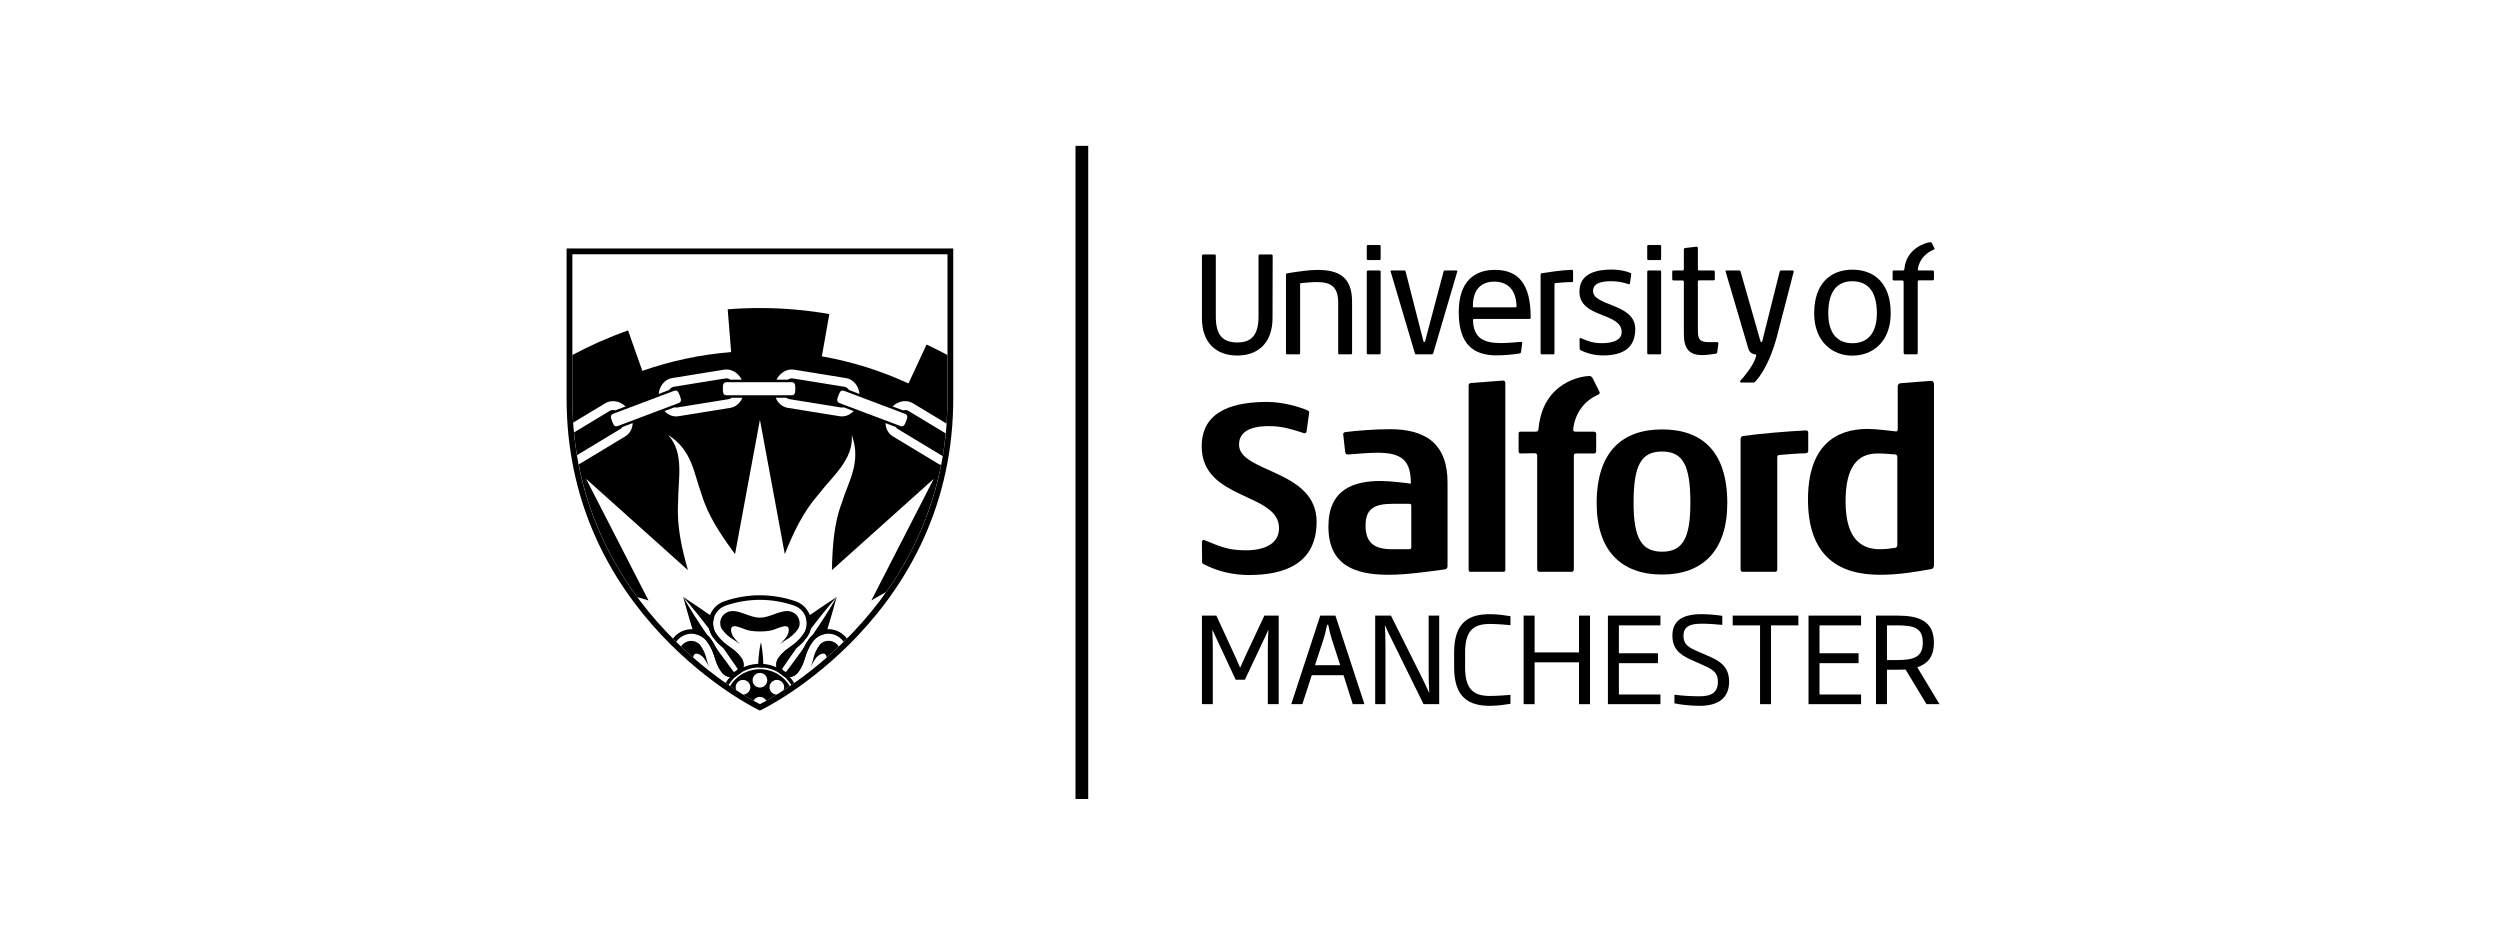 <svg width="400" height="150" viewBox="0 0 400 150" fill="none" xmlns="http://www.w3.org/2000/svg">
<path fill-rule="evenodd" clip-rule="evenodd" d="M202.854 112.665V103.455C202.854 102.425 202.893 101.794 202.95 100.823H202.911C202.587 101.605 202.243 102.271 201.9 102.996L199.184 108.755H197.709L195.021 102.996C194.696 102.271 194.353 101.547 194.008 100.823H193.969C194.008 101.794 194.047 102.406 194.047 103.455V112.665H192.308V98.496H194.62L197.561 104.884C197.848 105.494 198.135 106.182 198.402 106.792H198.441C198.708 106.162 199.034 105.476 199.319 104.846L202.3 98.496H204.593V112.665H202.854Z" fill="black"/>
<path fill-rule="evenodd" clip-rule="evenodd" d="M213.095 102.292C212.846 101.528 212.674 100.805 212.522 99.965H212.33C212.158 100.805 212.005 101.528 211.757 102.292L210.401 106.428H214.432L213.095 102.292ZM216.438 112.665L214.966 108.031H209.884L208.376 112.665H206.6L211.242 98.497H213.667L218.311 112.665H216.438Z" fill="black"/>
<path fill-rule="evenodd" clip-rule="evenodd" d="M227.768 112.665L222.763 102.501C222.418 101.794 221.979 100.936 221.616 100.098H221.577C221.635 101.032 221.673 102.062 221.673 103.052V112.665H220.03V98.496H222.552L227.5 108.394C227.844 109.08 228.302 110.052 228.646 110.816H228.685C228.608 109.69 228.589 108.584 228.589 107.706V98.496H230.271V112.665H227.768Z" fill="black"/>
<path fill-rule="evenodd" clip-rule="evenodd" d="M238.39 112.932C235.142 112.932 232.658 111.731 232.658 106.753V104.408C232.658 99.43 235.142 98.267 238.39 98.267C239.689 98.267 241.102 98.496 241.676 98.591V100.022C240.798 99.945 239.44 99.831 238.39 99.831C235.715 99.831 234.416 100.919 234.416 104.408V106.753C234.416 110.244 235.715 111.351 238.39 111.351C239.44 111.351 240.798 111.254 241.676 111.178V112.607C241.102 112.703 239.689 112.932 238.39 112.932Z" fill="black"/>
<path fill-rule="evenodd" clip-rule="evenodd" d="M252.643 112.666V105.972H245.536V112.666H243.778V98.496H245.536V104.389H252.643V98.496H254.401V112.666H252.643Z" fill="black"/>
<path fill-rule="evenodd" clip-rule="evenodd" d="M257.266 112.666V98.496H265.672V100.059H259.024V104.522H265.272V106.107H259.024V111.12H265.672V112.666H257.266Z" fill="black"/>
<path fill-rule="evenodd" clip-rule="evenodd" d="M283.364 100.059V112.666H281.607V100.059H277.232V98.496H287.74V100.059H283.364Z" fill="black"/>
<path fill-rule="evenodd" clip-rule="evenodd" d="M289.363 112.666V98.496H297.77V100.059H291.121V104.522H297.37V106.107H291.121V111.12H297.77V112.666H289.363Z" fill="black"/>
<path fill-rule="evenodd" clip-rule="evenodd" d="M303.501 100.059H301.915V105.608H303.558C306.328 105.608 307.647 105.057 307.647 102.825C307.647 100.461 306.252 100.059 303.501 100.059ZM308.238 112.666L304.896 107.134C304.513 107.154 303.979 107.154 303.558 107.154H301.915V112.666H300.157V98.496H303.501C306.787 98.496 309.423 99.184 309.423 102.825C309.423 105.094 308.412 106.201 306.767 106.773L310.322 112.666H308.238Z" fill="black"/>
<path fill-rule="evenodd" clip-rule="evenodd" d="M273.716 105.132L271.271 104.065C269.761 103.398 269.36 102.786 269.36 101.7C269.36 100.23 270.412 99.792 272.283 99.792C273.395 99.792 274.669 99.892 275.571 99.981V98.536C274.797 98.408 273.513 98.268 272.227 98.268C269.111 98.268 267.583 99.374 267.583 101.7C267.583 103.664 268.615 104.693 270.506 105.532L272.933 106.621C274.443 107.305 274.863 107.956 274.863 109.08C274.863 110.739 273.889 111.406 271.959 111.406C270.354 111.406 269.035 111.292 267.909 111.16V112.532C268.424 112.665 270.239 112.933 271.959 112.933C275.091 112.933 276.658 111.541 276.658 109.08C276.658 107.096 275.703 106.01 273.716 105.132Z" fill="black"/>
<path fill-rule="evenodd" clip-rule="evenodd" d="M199.871 92.004C197.43 92.004 194.874 91.468 192.623 90.285C192.429 90.184 192.338 90.127 192.338 89.892L192.303 86.788C192.303 86.593 192.427 86.303 192.657 86.396C195.708 87.688 196.691 87.947 198.74 88.037C201.576 88.163 204.646 87.407 204.646 84.502C204.646 78.764 192.27 80.1 192.27 71.42C192.27 65.369 197.997 64.308 202.804 64.308C205.177 64.308 207.963 65.101 209.219 65.671C209.394 65.75 209.467 65.827 209.467 65.985V66.062L209.041 69.088C208.971 69.245 208.9 69.323 208.758 69.323C208.723 69.323 208.721 69.335 208.688 69.323C206.679 68.649 205.21 68.267 203.691 68.195C200.94 68.066 198.244 68.629 198.244 71.143C198.244 75.661 210.657 75.111 210.657 83.478C210.657 90.079 205.67 92.004 199.871 92.004Z" fill="black"/>
<path fill-rule="evenodd" clip-rule="evenodd" d="M225.807 80.926C225.807 80.691 225.737 80.612 225.452 80.612H222.767C219.973 80.612 218.488 81.357 218.488 84.069C218.488 86.975 220.008 87.877 222.767 87.877H225.418C225.737 87.877 225.807 87.761 225.807 87.485V80.926ZM231.607 90.55C231.607 90.825 231.536 91.022 231.184 91.102C228.496 91.453 225.17 91.964 222.13 91.964C216.542 91.964 212.547 90.272 212.547 84.262C212.547 78.37 216.436 76.958 220.926 76.958C222.307 76.958 224.606 77.233 225.737 77.389C225.737 73.854 224.5 72.439 220.433 72.439C219.089 72.439 217.25 72.598 215.727 72.716H215.625C215.375 72.716 215.305 72.598 215.235 72.361L214.915 69.534V69.455C214.915 69.297 215.021 69.219 215.199 69.138C217.037 68.905 220.115 68.668 222.379 68.668C228 68.668 231.607 70.907 231.607 77.193V90.55Z" fill="black"/>
<path fill-rule="evenodd" clip-rule="evenodd" d="M240.498 91.492H235.303C235.052 91.492 234.981 91.374 234.981 91.101V61.713C234.981 61.481 235.052 61.363 235.303 61.282L240.462 60.891C240.71 60.891 240.852 61.008 240.852 61.282V91.101C240.852 91.374 240.782 91.492 240.498 91.492Z" fill="black"/>
<path fill-rule="evenodd" clip-rule="evenodd" d="M265.932 72.244C262.574 72.244 261.371 74.444 261.371 80.456C261.371 86.15 262.678 88.271 265.932 88.271C269.258 88.271 270.459 86.072 270.459 80.456C270.459 74.404 269.258 72.244 265.932 72.244ZM265.932 91.925C259.355 91.925 255.466 88.075 255.466 80.493C255.466 72.244 259.603 68.707 265.932 68.707C272.262 68.707 276.365 72.163 276.365 80.493C276.365 88.036 272.512 91.925 265.932 91.925Z" fill="black"/>
<path fill-rule="evenodd" clip-rule="evenodd" d="M303.283 72.716C302.331 72.637 301.482 72.555 300.423 72.555C297.095 72.555 295.292 74.834 295.292 80.219C295.292 85.559 297.273 87.877 300.776 87.877C301.586 87.877 302.614 87.762 303.283 87.643C303.498 87.564 303.57 87.407 303.57 87.211V73.148C303.57 72.912 303.459 72.753 303.283 72.716ZM308.978 91.059C306.467 91.492 303.885 91.965 300.776 91.965C294.09 91.965 289.279 88.902 289.279 79.905C289.279 71.26 293.771 68.629 298.792 68.629C300.242 68.629 302.542 68.941 303.319 69.022H303.39C303.531 69.022 303.637 68.904 303.637 68.706V61.834C303.637 61.557 303.779 61.402 304.026 61.321L309.014 60.931C309.297 60.97 309.438 61.205 309.438 61.44V90.432C309.438 90.746 309.297 91.021 308.978 91.059Z" fill="black"/>
<path fill-rule="evenodd" clip-rule="evenodd" d="M288.923 72.519C287.405 72.555 286.273 72.676 284.681 72.794C284.469 72.794 284.363 72.951 284.363 73.148V91.06C284.363 91.375 284.258 91.491 284.01 91.491H278.846C278.634 91.491 278.493 91.375 278.493 91.1V70.277C278.493 70.005 278.598 69.846 278.846 69.769C281.253 69.415 286.166 68.982 288.995 68.865C289.209 68.865 289.316 69.022 289.316 69.257V72.164C289.316 72.361 289.173 72.519 288.923 72.519Z" fill="black"/>
<path fill-rule="evenodd" clip-rule="evenodd" d="M256.481 56.868C255.272 56.868 254.003 56.602 252.885 56.016C252.789 55.966 252.746 55.937 252.746 55.82L252.727 54.281C252.727 54.184 252.789 54.039 252.902 54.087C254.416 54.727 254.904 54.85 255.92 54.9C257.18 54.962 259.469 54.776 259.469 53.141C259.469 49.911 252.71 50.964 252.71 46.658C252.71 43.657 255.551 43.13 257.938 43.13C259.112 43.13 260.253 43.391 260.875 43.673C260.96 43.712 260.999 43.75 260.999 43.828V43.866L260.787 45.367C260.752 45.446 260.718 45.483 260.647 45.483C260.663 45.489 260.63 45.483 260.647 45.483C259.626 45.175 259.221 45.082 258.399 45.021C256.912 44.91 254.907 45.069 254.883 46.519C254.841 49.044 261.642 48.49 261.642 52.64C261.642 55.913 259.357 56.868 256.481 56.868Z" fill="black"/>
<path fill-rule="evenodd" clip-rule="evenodd" d="M203.606 50.866C203.606 54.815 201.343 56.884 197.956 56.884C194.531 56.884 192.308 54.792 192.308 50.913V40.972C192.308 40.809 192.392 40.713 192.521 40.713H194.341C194.467 40.713 194.531 40.809 194.531 40.972V50.654C194.531 53.641 195.631 54.792 198.001 54.792C200.2 54.792 201.364 53.618 201.364 50.678V40.972C201.364 40.809 201.426 40.713 201.574 40.713H203.393C203.543 40.713 203.629 40.783 203.629 40.948L203.606 50.866Z" fill="black"/>
<path fill-rule="evenodd" clip-rule="evenodd" d="M216.141 56.693H214.303C214.154 56.693 214.111 56.648 214.111 56.46V48.445C214.111 45.863 212.947 45.131 210.662 45.131C209.942 45.131 208.886 45.227 208.208 45.295C208.042 45.295 208.019 45.344 208.019 45.532V56.46C208.019 56.648 207.956 56.693 207.809 56.693H205.967C205.82 56.693 205.756 56.648 205.756 56.46V44.005C205.756 43.817 205.796 43.77 205.987 43.723C207.68 43.441 209.586 43.183 210.748 43.183C214.217 43.183 216.332 44.309 216.332 48.282V56.46C216.332 56.625 216.292 56.693 216.141 56.693Z" fill="black"/>
<path fill-rule="evenodd" clip-rule="evenodd" d="M220.716 56.693H218.875C218.747 56.693 218.683 56.625 218.683 56.46V43.511C218.683 43.37 218.747 43.276 218.892 43.276H220.693C220.862 43.276 220.904 43.347 220.904 43.486V56.46C220.904 56.625 220.862 56.693 220.716 56.693ZM220.904 41.379C220.904 41.543 220.862 41.614 220.716 41.614H218.875C218.766 41.614 218.683 41.543 218.683 41.355V39.427C218.683 39.262 218.747 39.195 218.875 39.195H220.716C220.862 39.195 220.904 39.262 220.904 39.427V41.379Z" fill="black"/>
<path fill-rule="evenodd" clip-rule="evenodd" d="M233.002 43.276H231.184C231.056 43.276 231.014 43.322 230.971 43.441L228.021 54.578C227.992 54.674 227.942 54.714 227.882 54.731C227.821 54.717 227.774 54.684 227.75 54.601L224.9 43.463C224.857 43.322 224.835 43.276 224.689 43.276H222.698C222.552 43.276 222.487 43.322 222.487 43.392C222.487 43.418 222.5 43.424 222.509 43.463L226.361 56.461C226.401 56.625 226.444 56.694 226.593 56.694H229.046C229.215 56.694 229.301 56.625 229.341 56.438L233.153 43.486C233.153 43.463 233.168 43.418 233.168 43.392C233.168 43.322 233.108 43.276 233.002 43.276Z" fill="black"/>
<path fill-rule="evenodd" clip-rule="evenodd" d="M239.068 45.062C236.995 45.062 235.663 46.331 235.663 48.941C235.663 49.13 235.705 49.175 235.854 49.175H242.411C242.56 49.175 242.643 49.151 242.643 48.965C242.581 46.331 241.184 45.062 239.068 45.062ZM244.717 51.03H235.875C235.748 51.03 235.683 51.053 235.683 51.268C235.769 54.228 237.567 54.888 240.168 54.888C241.143 54.888 242.221 54.792 243.362 54.697C243.448 54.697 243.553 54.72 243.553 54.862V54.908L243.362 56.342C243.319 56.507 243.257 56.507 243.11 56.554C242.073 56.719 240.803 56.858 239.449 56.858C235.831 56.858 233.398 55.192 233.398 49.95C233.398 44.897 236.022 43.182 239.193 43.182C243.066 43.182 244.908 45.58 244.908 50.795C244.908 50.962 244.846 51.03 244.717 51.03Z" fill="black"/>
<path fill-rule="evenodd" clip-rule="evenodd" d="M265.587 56.693H263.748C263.62 56.693 263.557 56.625 263.557 56.46V43.511C263.557 43.37 263.62 43.276 263.769 43.276H265.566C265.735 43.276 265.78 43.347 265.78 43.486V56.46C265.78 56.625 265.735 56.693 265.587 56.693ZM265.78 41.379C265.78 41.543 265.735 41.614 265.587 41.614H263.748C263.64 41.614 263.557 41.543 263.557 41.355V39.427C263.557 39.262 263.62 39.195 263.748 39.195H265.587C265.735 39.195 265.78 39.262 265.78 39.427V41.379Z" fill="black"/>
<path fill-rule="evenodd" clip-rule="evenodd" d="M274.753 56.39C274.705 56.53 274.642 56.577 274.499 56.6C273.587 56.718 273.058 56.814 272.317 56.814C270.311 56.814 269.418 55.824 269.418 53.452V45.109C269.418 44.944 269.355 44.871 269.207 44.871H267.769C267.62 44.871 267.556 44.781 267.556 44.616V43.486C267.556 43.347 267.62 43.276 267.769 43.276H269.228C269.355 43.276 269.418 43.204 269.418 43.038V39.962C269.418 39.796 269.46 39.726 269.632 39.682L271.429 39.468C271.575 39.468 271.661 39.536 271.661 39.703V43.038C271.661 43.204 271.706 43.276 271.875 43.276H274.156C274.325 43.276 274.368 43.347 274.368 43.511V44.638C274.368 44.781 274.325 44.851 274.156 44.851H271.875C271.725 44.851 271.661 44.944 271.661 45.109V52.817C271.661 54.179 271.851 54.744 273.438 54.744H274.73C274.92 54.744 274.939 54.837 274.939 54.98L274.753 56.39Z" fill="black"/>
<path fill-rule="evenodd" clip-rule="evenodd" d="M251.482 45.138C250.551 45.138 249.853 45.211 248.943 45.283C248.775 45.303 248.714 45.374 248.714 45.515V56.46C248.714 56.625 248.669 56.694 248.521 56.694H246.683C246.578 56.694 246.495 56.625 246.495 56.46V44.014C246.495 43.847 246.557 43.754 246.703 43.709C248.141 43.495 249.79 43.236 251.502 43.167C251.63 43.167 251.694 43.26 251.694 43.402V44.953C251.694 45.069 251.63 45.138 251.482 45.138Z" fill="black"/>
<path fill-rule="evenodd" clip-rule="evenodd" d="M286.847 43.276H284.967C284.86 43.276 284.775 43.347 284.753 43.441L281.961 54.578C281.932 54.684 281.889 54.726 281.832 54.739C281.763 54.724 281.692 54.681 281.664 54.555L278.489 43.441C278.448 43.299 278.385 43.276 278.255 43.276H276.288C276.183 43.276 276.09 43.308 276.09 43.405C276.09 43.405 276.1 43.441 276.1 43.463L279.762 55.877C279.98 56.525 280.587 56.675 280.768 56.691H280.823C280.952 56.691 280.983 56.78 280.983 56.904C280.983 56.904 280.973 57.078 280.833 57.423C280.374 58.672 278.987 60.368 278.451 60.924C278.428 60.974 278.407 61.02 278.407 61.041C278.407 61.136 278.491 61.206 278.574 61.206H280.566C280.691 61.206 280.798 61.136 280.861 61.041C282.579 59.162 283.717 56.085 284.331 53.755L286.996 43.463V43.441C286.996 43.347 286.936 43.276 286.847 43.276Z" fill="black"/>
<path fill-rule="evenodd" clip-rule="evenodd" d="M254.358 60.155C253.316 60.155 246.851 60.952 246.16 68.628C246.125 68.942 245.982 69.062 245.735 69.062H243.295C243.048 69.062 242.977 69.178 242.977 69.455V72.163C242.977 72.438 243.048 72.554 243.33 72.554L245.594 72.519C245.877 72.519 245.949 72.715 245.949 72.99V91.02C245.949 91.334 246.088 91.491 246.337 91.491H251.465C251.713 91.491 251.815 91.334 251.815 91.02V72.99C251.815 72.676 251.924 72.554 252.17 72.554H255.034C255.281 72.554 255.388 72.401 255.388 72.163V69.455C255.388 69.218 255.281 69.062 255.002 69.062H252.068C251.745 69.062 251.713 68.942 251.713 68.628C252.025 66.011 253.599 64.047 255.681 63.166C255.681 63.166 255.719 63.148 255.785 63.108C255.805 63.096 255.82 63.085 255.836 63.072C255.859 63.057 255.876 63.04 255.891 63.023C255.899 63.011 255.909 63 255.917 62.989C255.925 62.977 255.931 62.963 255.937 62.95C255.937 62.946 255.938 62.943 255.941 62.938C255.958 62.874 255.948 62.792 255.905 62.684C255.905 62.684 255.891 62.649 255.869 62.598L254.799 60.46C254.649 60.273 254.499 60.155 254.358 60.155Z" fill="black"/>
<path fill-rule="evenodd" clip-rule="evenodd" d="M296.358 44.997C294.25 44.997 292.525 46.259 292.525 50.118C292.525 53.487 294.102 54.915 296.4 54.915C298.703 54.915 300.299 53.44 300.299 50.118C300.299 46.236 298.532 44.997 296.358 44.997ZM296.358 56.902C293.227 56.902 290.268 54.704 290.268 50.118C290.268 45.346 292.907 43.148 296.381 43.148C299.872 43.148 302.514 45.3 302.514 50.118C302.514 54.657 299.66 56.902 296.358 56.902Z" fill="black"/>
<path fill-rule="evenodd" clip-rule="evenodd" d="M308.897 38.752C308.293 38.759 305.015 39.637 304.705 43.025C304.685 43.21 304.601 43.276 304.456 43.276H303.008C302.861 43.276 302.818 43.35 302.818 43.515V44.638C302.818 44.801 302.861 44.873 303.028 44.873H304.37C304.539 44.873 304.581 44.99 304.581 45.154V56.412C304.581 56.599 304.664 56.693 304.812 56.693H306.63C306.776 56.693 306.838 56.599 306.838 56.412V45.108C306.838 44.921 306.901 44.851 307.048 44.851H309.224C309.369 44.851 309.434 44.76 309.434 44.618V43.515C309.434 43.376 309.369 43.276 309.204 43.276H307.043C306.852 43.276 306.849 43.21 306.849 43.025C307.102 41.482 308.197 40.409 309.47 39.907C309.514 39.889 309.573 39.831 309.503 39.702L309.07 38.837C309.016 38.752 308.953 38.752 308.897 38.752Z" fill="black"/>
<path fill-rule="evenodd" clip-rule="evenodd" d="M172.081 127.842H174.115V23.336H172.081V127.842Z" fill="black"/>
<path fill-rule="evenodd" clip-rule="evenodd" d="M126.312 109.164C126.419 109.307 126.519 109.455 126.611 109.607C126.519 109.453 126.419 109.307 126.312 109.164Z" fill="black"/>
<path fill-rule="evenodd" clip-rule="evenodd" d="M126.938 98.009C126.709 97.888 126.469 97.812 126.199 97.778C125.974 97.749 125.691 97.771 125.46 97.804C124.981 97.884 124.533 98.034 124.104 98.188C123.253 98.499 122.421 98.828 121.588 98.825C120.75 98.828 119.922 98.499 119.068 98.188C118.638 98.034 118.193 97.884 117.712 97.802C117.237 97.725 116.685 97.759 116.236 98.01C115.784 98.258 115.438 98.678 115.3 99.172C115.164 99.647 115.22 100.182 115.471 100.613C116.005 101.396 116.719 101.994 117.51 102.442C117.78 102.624 118.075 102.826 118.387 103.072L118.39 103.074C118.39 103.074 117.715 102.431 117.331 101.876C116.944 101.323 116.574 99.919 117.86 100.23C119.146 100.544 119.353 101.033 121.59 101.033C123.824 101.033 124.032 100.544 125.317 100.232C126.604 99.919 126.232 101.323 125.848 101.876C125.463 102.431 124.79 103.072 124.79 103.072C125.1 102.827 125.397 102.624 125.667 102.441L125.668 102.439C126.46 101.994 127.172 101.398 127.709 100.609C128.227 99.749 127.878 98.489 126.938 98.009Z" fill="black"/>
<path fill-rule="evenodd" clip-rule="evenodd" d="M121.587 106.784C121.773 106.784 121.956 106.804 122.138 106.821C122.127 106.294 122.124 105.768 122.085 105.241C122.023 104.418 121.931 103.593 121.749 102.766C121.552 103.59 121.447 104.413 121.374 105.237C121.328 105.758 121.318 106.278 121.298 106.798C121.394 106.794 121.489 106.784 121.587 106.784Z" fill="black"/>
<path fill-rule="evenodd" clip-rule="evenodd" d="M133.871 95.516C132.669 97.618 131.356 99.64 129.997 101.628C129.804 101.802 129.624 101.996 129.465 102.214C129.115 102.695 128.879 103.119 128.687 103.516C128.491 103.796 128.298 104.076 128.1 104.354C127.331 105.423 126.546 106.48 125.751 107.53C125.64 107.493 125.529 107.457 125.428 107.384C125.3 107.292 125.201 107.176 125.121 107.05C125.854 105.966 126.599 104.89 127.358 103.823C127.408 103.754 127.46 103.685 127.51 103.615C127.998 103.231 128.526 102.737 129.098 101.949C129.385 101.557 129.584 101.12 129.7 100.661C131.031 98.905 132.404 97.178 133.869 95.516C132.206 96.6 130.568 97.724 128.938 98.852C128.98 98.99 129.024 99.127 129.047 99.27C129.174 100.068 128.983 100.868 128.506 101.521C127.734 102.584 127.067 103.055 126.42 103.511C125.82 103.935 125.198 104.373 124.564 105.244C124.025 105.989 124.091 106.986 124.663 107.657C124.919 107.814 125.157 107.991 125.384 108.183C126.216 108.538 127.187 108.289 127.731 107.539C128.366 106.668 128.592 105.943 128.809 105.239C129.044 104.487 129.286 103.707 130.058 102.644C130.576 101.931 131.346 101.514 132.161 101.419C132.753 99.46 133.334 97.497 133.871 95.519V95.516Z" fill="black"/>
<path fill-rule="evenodd" clip-rule="evenodd" d="M116.035 108.077C116.573 108.394 117.219 108.415 117.78 108.18C118.011 107.985 118.258 107.811 118.516 107.653C119.086 106.981 119.152 105.986 118.613 105.244C117.978 104.374 117.355 103.933 116.758 103.511C116.11 103.054 115.442 102.584 114.67 101.521C114.195 100.868 114.002 100.068 114.128 99.272C114.151 99.126 114.195 98.988 114.238 98.851C112.607 97.722 110.971 96.602 109.306 95.516C110.774 97.178 112.146 98.907 113.478 100.664C113.594 101.121 113.792 101.557 114.078 101.949C114.646 102.731 115.171 103.224 115.658 103.606C115.711 103.68 115.764 103.751 115.817 103.824C116.576 104.891 117.32 105.967 118.054 107.05C117.974 107.175 117.875 107.291 117.747 107.382C117.648 107.454 117.535 107.49 117.421 107.527C116.626 106.479 115.843 105.421 115.074 104.356C114.878 104.081 114.686 103.803 114.492 103.526C114.3 103.127 114.063 102.7 113.71 102.216C113.552 101.996 113.372 101.8 113.174 101.624C111.816 99.636 110.507 97.615 109.306 95.516C109.841 97.494 110.424 99.458 111.015 101.419C111.426 101.466 111.83 101.595 112.201 101.812C112.561 102.022 112.872 102.303 113.118 102.644C113.891 103.707 114.132 104.487 114.366 105.241C114.586 105.943 114.808 106.668 115.442 107.54C115.602 107.761 115.801 107.941 116.035 108.077Z" fill="black"/>
<path fill-rule="evenodd" clip-rule="evenodd" d="M148.249 55.128L145.359 61.354C141.009 59.342 136.361 57.871 131.498 57.013L132.693 50.252C129.051 49.61 125.314 49.285 121.589 49.285H121.58C119.865 49.285 118.133 49.355 116.43 49.491L116.982 56.334C112.038 56.732 107.275 57.758 102.772 59.34L100.489 52.869C97.422 53.947 94.443 55.268 91.577 56.805V63.817C91.577 65.113 91.633 66.372 91.716 67.614L96.831 64.527C97.207 64.299 97.626 64.185 98.079 64.185C98.813 64.185 99.527 64.503 100.1 65.028L98.431 65.659C98.315 65.626 98.197 65.603 98.079 65.603C97.89 65.603 97.712 65.649 97.564 65.739L91.847 69.19C91.966 70.43 92.111 71.652 92.306 72.835L99.305 68.611C99.424 68.539 99.509 68.429 99.588 68.313L101.224 67.696C101.216 67.829 101.214 67.962 101.191 68.093C101.053 68.843 100.644 69.458 100.038 69.823L92.849 74.163C92.765 74.215 92.671 74.239 92.583 74.278C94.255 82.892 97.851 89.941 101.976 95.537C102.567 95.72 103.162 95.899 103.761 96.071C103.752 96.084 103.744 96.097 103.735 96.109C103.745 96.098 103.757 96.088 103.767 96.076L103.761 96.071L93.774 76.614L110.069 91.221C109.095 87.767 108.264 84.265 108.495 80.403C108.488 76.62 109.541 72.477 106.898 69.591C110.798 72.05 111.001 75.766 112.264 79.122C113.29 82.557 115.376 85.633 117.606 88.659C117.598 88.664 117.588 88.666 117.578 88.669C117.588 88.668 117.598 88.666 117.608 88.664L117.606 88.659L121.587 67.163L125.568 88.659C126.908 85.33 128.392 82.049 130.935 79.129C133.243 76.129 136.609 73.489 136.278 69.591C137.865 73.915 135.754 76.982 134.704 80.41C133.416 83.758 133.19 87.465 133.106 91.221C133.104 91.221 133.102 91.219 133.099 91.219C133.102 91.219 133.104 91.219 133.106 91.221L149.4 76.614L139.415 96.071L139.408 96.076C139.419 96.087 139.429 96.098 139.439 96.109C139.431 96.097 139.424 96.084 139.415 96.071C140.197 95.609 140.986 95.157 141.789 94.726C145.649 89.29 148.971 82.539 150.571 74.384C150.393 74.328 150.22 74.262 150.057 74.163L142.868 69.823C142.262 69.458 141.853 68.843 141.715 68.093C141.692 67.962 141.69 67.829 141.682 67.696L143.301 68.307C143.383 68.431 143.481 68.538 143.601 68.611L150.791 72.951C150.808 72.961 150.828 72.966 150.845 72.974C151.043 71.795 151.194 70.581 151.316 69.344L145.342 65.738C145.194 65.649 145.016 65.603 144.827 65.603C144.709 65.603 144.591 65.626 144.475 65.659L142.806 65.028C143.379 64.503 144.093 64.185 144.827 64.185C145.279 64.185 145.699 64.299 146.075 64.527L151.447 67.769C151.536 66.478 151.599 65.168 151.599 63.817V56.803C150.498 56.213 149.383 55.652 148.249 55.128ZM126.672 59.118C126.797 59.118 126.923 59.128 127.048 59.148L135.342 60.488C136.041 60.599 136.651 61.016 137.059 61.661C137.317 62.071 137.463 62.54 137.516 63.033L135.843 62.401C135.664 62.128 135.414 61.933 135.116 61.884L126.821 60.545C126.56 60.504 126.291 60.585 126.052 60.751H124.233C124.731 59.774 125.659 59.118 126.672 59.118ZM105.847 61.662C106.255 61.016 106.865 60.599 107.564 60.488L115.858 59.148C115.983 59.128 116.11 59.118 116.234 59.118C117.248 59.118 118.175 59.774 118.673 60.751H116.859C116.619 60.585 116.349 60.502 116.085 60.545L107.791 61.884C107.492 61.933 107.242 62.128 107.063 62.403L105.39 63.033C105.443 62.54 105.588 62.071 105.847 61.662ZM98.863 68.158C98.771 68.194 98.688 68.211 98.61 68.211C98.266 68.211 98.124 67.903 97.932 67.396C97.701 66.785 97.599 66.401 98.123 66.203L107.836 62.539C107.93 62.503 108.012 62.486 108.089 62.486C108.435 62.486 108.577 62.794 108.769 63.303C108.987 63.877 109.099 64.298 108.577 64.494L98.863 68.158ZM116.849 65.258L108.554 66.597C108.429 66.617 108.303 66.627 108.177 66.627C107.472 66.627 106.812 66.303 106.304 65.779L107.918 65.17C108.004 65.195 108.093 65.21 108.184 65.21C108.233 65.21 108.28 65.206 108.327 65.199L116.62 63.86C116.781 63.834 116.929 63.751 117.067 63.642H118.787C118.429 64.486 117.731 65.115 116.849 65.258ZM116.262 63.242C115.702 63.242 115.659 62.81 115.659 62.197C115.659 61.585 115.702 61.151 116.262 61.151H126.646C127.207 61.151 127.247 61.546 127.247 62.197C127.247 62.81 127.204 63.242 126.646 63.242H116.262ZM134.352 66.597L126.057 65.258C125.359 65.145 124.749 64.728 124.341 64.083C124.252 63.944 124.182 63.794 124.117 63.642H125.815C125.953 63.755 126.111 63.833 126.284 63.86L134.579 65.199C134.626 65.206 134.674 65.21 134.722 65.21C134.813 65.21 134.902 65.195 134.989 65.17L136.589 65.775C135.988 66.389 135.177 66.732 134.352 66.597ZM144.784 66.203C145.309 66.401 145.207 66.785 144.974 67.398C144.782 67.905 144.64 68.211 144.296 68.211C144.218 68.211 144.135 68.194 144.043 68.158L134.329 64.494C133.807 64.297 133.919 63.877 134.137 63.303C134.329 62.795 134.47 62.486 134.817 62.486C134.895 62.486 134.976 62.503 135.07 62.539L144.784 66.203Z" fill="black"/>
<path fill-rule="evenodd" clip-rule="evenodd" d="M135.483 102.132C135.26 101.842 135.001 101.59 134.715 101.384C133.01 100.146 130.68 100.546 129.464 102.215C128.62 103.377 128.351 104.253 128.112 105.027C127.901 105.7 127.703 106.337 127.139 107.112C126.743 107.655 125.98 107.783 125.427 107.384C124.881 106.988 124.759 106.22 125.155 105.673C125.72 104.899 126.265 104.514 126.842 104.107C127.505 103.64 128.254 103.112 129.097 101.95C129.688 101.139 129.926 100.146 129.77 99.158C129.611 98.167 129.077 97.297 128.264 96.709C128.164 96.637 128.062 96.571 127.956 96.508C127.742 96.382 127.517 96.28 127.283 96.199C125.445 95.568 123.53 95.245 121.587 95.245C119.648 95.245 117.735 95.566 115.896 96.199C115.544 96.319 115.214 96.488 114.913 96.707C114.1 97.297 113.565 98.167 113.407 99.157C113.249 100.146 113.489 101.138 114.077 101.95C114.923 103.11 115.672 103.639 116.335 104.107C116.912 104.514 117.458 104.898 118.021 105.673C118.418 106.22 118.297 106.988 117.747 107.383C117.214 107.768 116.422 107.647 116.035 107.112C115.472 106.337 115.274 105.699 115.065 105.025C114.825 104.252 114.554 103.377 113.711 102.215C113.403 101.792 113.02 101.444 112.571 101.181C111.282 100.429 109.667 100.506 108.461 101.383C108.171 101.592 107.912 101.844 107.691 102.133C107.683 102.145 107.676 102.158 107.667 102.169C107.841 102.344 108.016 102.52 108.189 102.692C108.218 102.655 108.242 102.614 108.271 102.576C108.451 102.345 108.657 102.142 108.89 101.973C109.864 101.267 111.163 101.204 112.2 101.811C112.562 102.021 112.873 102.304 113.117 102.643C113.891 103.707 114.133 104.488 114.367 105.24C114.585 105.942 114.808 106.667 115.444 107.539C115.603 107.76 115.801 107.942 116.035 108.078C116.574 108.393 117.219 108.416 117.78 108.181C118.011 107.986 118.258 107.811 118.516 107.652C119.086 106.982 119.152 105.986 118.612 105.244C117.978 104.374 117.355 103.932 116.758 103.51C116.109 103.054 115.442 102.584 114.67 101.52C114.195 100.868 114.003 100.068 114.128 99.271C114.257 98.472 114.687 97.771 115.34 97.299C115.584 97.124 115.851 96.984 116.135 96.888C117.896 96.283 119.73 95.977 121.587 95.975C123.447 95.975 125.284 96.285 127.045 96.891C127.325 96.984 127.589 97.121 127.835 97.3C128.49 97.773 128.92 98.475 129.047 99.271C129.174 100.069 128.982 100.868 128.507 101.522C127.734 102.584 127.066 103.056 126.42 103.51C125.819 103.935 125.198 104.374 124.563 105.243C124.024 105.989 124.091 106.986 124.662 107.658C124.918 107.814 125.156 107.992 125.384 108.184C126.215 108.538 127.187 108.29 127.731 107.539C128.366 106.667 128.592 105.943 128.808 105.24C129.044 104.488 129.285 103.707 130.057 102.645C131.036 101.3 132.905 100.971 134.287 101.976C134.517 102.142 134.725 102.344 134.903 102.576C134.932 102.613 134.956 102.655 134.985 102.692C135.159 102.521 135.334 102.344 135.509 102.169C135.499 102.156 135.491 102.143 135.483 102.132Z" fill="black"/>
<path fill-rule="evenodd" clip-rule="evenodd" d="M112.617 105.299C113.026 105.834 113.432 106.671 113.432 106.671C113.293 106.299 113.189 105.955 113.097 105.644C112.914 104.753 112.565 103.893 111.981 103.14C111.647 102.776 111.159 102.556 110.656 102.54C110.146 102.521 109.643 102.713 109.263 103.073C109.15 103.183 109.055 103.308 108.969 103.441C109.622 104.06 110.269 104.651 110.903 105.206C111.06 104.038 112.218 104.779 112.617 105.299Z" fill="black"/>
<path fill-rule="evenodd" clip-rule="evenodd" d="M133.894 103.053C133.515 102.7 133.012 102.504 132.498 102.526C132.003 102.544 131.511 102.76 131.176 103.131C130.596 103.881 130.246 104.746 130.065 105.635C130.068 105.63 130.07 105.624 130.073 105.62C130.071 105.624 130.07 105.628 130.068 105.634C129.976 105.946 129.875 106.29 129.735 106.662C129.735 106.662 130.14 105.823 130.549 105.286C130.948 104.763 132.119 104.014 132.263 105.213C132.9 104.657 133.548 104.064 134.203 103.442C134.115 103.302 134.018 103.167 133.894 103.053Z" fill="black"/>
<path fill-rule="evenodd" clip-rule="evenodd" d="M118.047 109.13C118.505 108.673 119.248 108.673 119.707 109.13C120.164 109.587 120.164 110.329 119.706 110.783C119.479 111.011 119.182 111.124 118.885 111.125C119.565 111.546 120.127 111.87 120.567 112.116C120.764 111.75 121.14 111.492 121.586 111.492C122.034 111.492 122.408 111.75 122.606 112.116C123.047 111.87 123.608 111.546 124.288 111.127C123.991 111.124 123.694 111.012 123.469 110.786C123.01 110.329 123.011 109.587 123.467 109.13C123.927 108.673 124.669 108.671 125.129 109.13C125.486 109.488 125.554 110.018 125.349 110.453C125.673 110.241 126.013 110.015 126.368 109.773C125.893 108.988 125.23 108.315 124.414 107.838C123.562 107.339 122.583 107.074 121.587 107.074C120.092 107.074 118.686 107.656 117.628 108.711C117.305 109.034 117.043 109.398 116.812 109.777C117.165 110.018 117.503 110.243 117.826 110.453C117.621 110.018 117.688 109.489 118.047 109.13ZM121.586 107.666C122.236 107.664 122.76 108.192 122.76 108.838C122.76 109.482 122.233 110.009 121.586 110.008C120.936 110.008 120.414 109.484 120.414 108.835C120.415 108.19 120.939 107.666 121.586 107.666Z" fill="black"/>
<path fill-rule="evenodd" clip-rule="evenodd" d="M124.856 107.087C123.867 106.51 122.738 106.204 121.587 106.204C119.861 106.205 118.233 106.877 117.012 108.096C116.652 108.454 116.346 108.851 116.085 109.272C116.247 109.386 116.406 109.497 116.564 109.606C117.598 107.915 119.457 106.784 121.586 106.784C122.673 106.784 123.689 107.077 124.56 107.589C125.401 108.08 126.103 108.776 126.611 109.606C126.766 109.498 126.923 109.389 127.082 109.278C126.534 108.391 125.782 107.63 124.856 107.087Z" fill="black"/>
<path fill-rule="evenodd" clip-rule="evenodd" d="M151.598 40.679V63.817C151.598 97.998 121.587 112.663 121.587 112.663C121.587 112.663 91.577 97.998 91.577 63.817V40.679H151.598ZM152.519 39.759H151.598H91.577H90.655V40.679V63.817C90.655 71.746 92.261 79.293 95.427 86.249C97.958 91.811 101.486 97.005 105.911 101.689C113.443 109.658 120.869 113.336 121.182 113.488L121.587 113.687L121.993 113.488C122.304 113.336 129.732 109.658 137.263 101.689C141.689 97.005 145.216 91.811 147.748 86.249C150.914 79.293 152.519 71.746 152.519 63.817V40.679V39.759Z" fill="black"/>
</svg>
